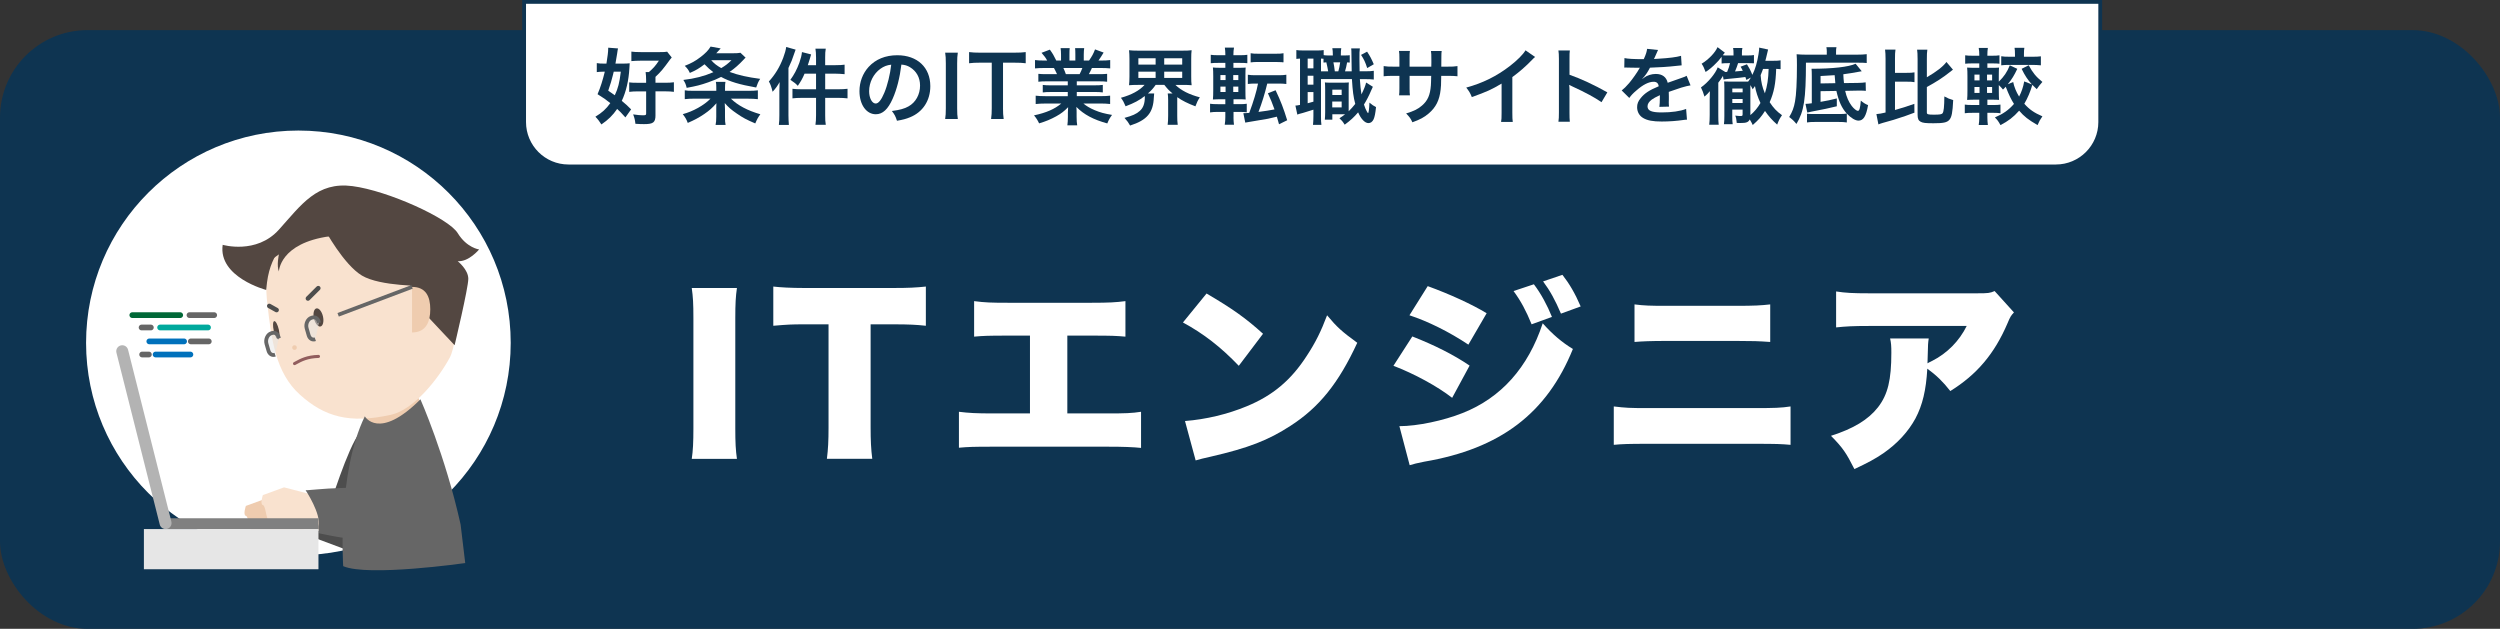 <?xml version="1.0" encoding="UTF-8"?> <svg xmlns="http://www.w3.org/2000/svg" id="Layer_2" viewBox="0 0 1307 328.75"><rect x="0" y="0" width="1307" height="328.75" fill="#333333" stroke="none"/><defs><style>.cls-1{stroke:#0071bc;}.cls-1,.cls-2,.cls-3,.cls-4{stroke-linecap:round;stroke-width:3px;}.cls-1,.cls-2,.cls-3,.cls-4,.cls-5{fill:none;stroke-miterlimit:10;}.cls-2{stroke:#006837;}.cls-3{stroke:#00a99d;}.cls-4,.cls-5{stroke:#666;}.cls-6{fill:#f9e2cf;}.cls-7,.cls-8{fill:#e6e6e6;}.cls-9{fill:#fff;}.cls-10{fill:#efccaf;}.cls-11{fill:#b3b3b3;}.cls-12{fill:#915d5d;}.cls-13{fill:#666;}.cls-14{fill:#0e3451;}.cls-15{fill:gray;}.cls-16{fill:#534741;}.cls-17{fill:#4d4d4d;}.cls-5{stroke-width:2px;}.cls-8{opacity:.5;}</style></defs><g id="Layer_1-2"><g><rect class="cls-14" y="15.75" width="1307" height="313" rx="45.72" ry="45.72"></rect><circle class="cls-9" cx="156" cy="179.25" r="111"></circle><g><path class="cls-9" d="M385.27,150.56c-.64,4.4-.86,8.05-.86,15.89v57.54c0,7.41,.21,11.38,.86,15.89h-23.62c.64-4.19,.86-8.7,.86-15.89v-57.54c0-8.05-.21-11.16-.86-15.89h23.62Z"></path><path class="cls-9" d="M455.16,223.66c0,6.44,.21,11.16,.86,16.21h-23.72c.64-5.05,.86-9.45,.86-16.21v-54.1h-12.67c-6.76,0-8.59,.11-16.21,.75v-20.5c3.54,.43,9.45,.75,15.99,.75h47.02c7.51,0,11.81-.21,16.75-.75v20.5c-4.83-.54-9.02-.75-16.75-.75h-12.13v54.1Z"></path><path class="cls-9" d="M558,216.14h20.83c9.55,0,12.88-.11,17.71-.86v18.89c-3.97-.43-9.34-.64-17.39-.64h-60.54c-9.66,0-12.56,.11-17.28,.54v-18.79c5.15,.64,9.02,.86,17.6,.86h19.54v-40.68h-11.81c-10.09,0-12.67,.11-17.39,.54v-18.57c5.69,.75,9.02,.86,17.71,.86h43.69c9.02,0,12.77-.21,17.71-.86v18.57c-4.94-.43-7.3-.54-17.39-.54h-12.99v40.68Z"></path><path class="cls-9" d="M630.79,153.45c13.53,7.94,20.5,12.88,29.52,21.04l-12.67,16.75c-9.34-9.77-18.46-16.85-29.2-22.65l12.34-15.14Zm-11.27,66.66c10.95-.86,22.22-3.54,32.31-7.73,13.53-5.58,23.19-13.63,31.45-26.51,4.51-6.87,7.41-12.77,10.52-21.04,5.26,6.33,7.73,8.48,15.78,14.38-9.77,21.15-19.97,33.81-35,43.47-11.59,7.51-21.79,11.49-41.76,16.1-4.19,.97-4.83,1.07-7.73,1.93l-5.58-20.61Z"></path><path class="cls-9" d="M738.36,175.89c11.49,4.51,21.58,9.55,29.95,15.24l-9.12,16.85c-7.73-6.01-19.75-12.56-30.7-16.75l9.88-15.35Zm-6.76,46.91c9.45,0,23.08-2.9,33.06-6.87,20.07-7.94,34.24-23.72,41.87-46.91,5.15,5.8,10.09,9.98,15.78,13.42-13.63,33.71-38,52.17-77.72,58.93-3.76,.75-5.47,1.18-7.62,1.83l-5.37-20.4Zm14.81-73.21c11.81,4.29,23.4,9.66,30.81,14.17l-9.55,16.42c-9.98-6.66-21.25-12.24-30.81-15.35l9.55-15.24Zm55.5-.97c3.76,4.94,6.98,10.95,9.45,17.07l-10.63,3.86c-2.9-7.08-5.58-12.13-9.45-17.39l10.63-3.54Zm14.92-4.94c3.54,4.51,6.55,9.55,9.55,16.53l-10.31,3.76c-3.01-7.08-5.8-12.13-9.34-16.85l10.09-3.43Z"></path><path class="cls-9" d="M843.67,212.49c6.44,.75,7.94,.86,17.93,.86h55.5c10.73,0,14.06-.11,19-.86v20.07c-4.72-.43-7.41-.54-18.68-.54h-56.14c-9.55,0-13.31,.11-17.6,.54v-20.07Zm10.84-53.35c5.04,.64,8.05,.75,16.75,.75h36.39c9.45,0,13.2-.21,17.82-.75v19.64c-6.12-.43-8.91-.54-17.6-.54h-36.82c-7.94,0-12.77,.21-16.53,.54v-19.64Z"></path><path class="cls-9" d="M1052.9,163.33c-1.61,1.72-1.93,2.25-3.33,5.58-6.87,16.1-16.1,26.94-29.95,35.53-3.76-4.83-7.3-8.27-12.02-11.7-.64,11.16-2.47,19-6.23,26.08-3.76,6.87-9.34,12.99-16.75,18.14-4.4,3-8.05,4.94-15.14,8.27-4.29-8.48-6.01-11.06-12.24-17.39,11.81-3.76,19.54-8.48,24.58-14.92,5.15-6.66,6.98-14.28,6.98-28.55,0-3.44-.11-5.04-.64-7.41h20.18c-.32,2.15-.43,3.11-.54,9.23,0,.11-.11,2.68-.11,3.76q.64-.43,2.47-1.29c7.84-3.97,14.17-10.41,18.03-18.25h-51.2c-8.16,0-11.92,.21-17.07,.75v-18.79c4.94,.75,8.59,.97,17.39,.97h56.25c6.01,0,6.76-.11,9.23-1.18l10.09,11.16Z"></path></g><g><path class="cls-9" d="M274,1h824V63.82c0,12.79-10.38,23.18-23.18,23.18H297.18c-12.79,0-23.18-10.38-23.18-23.18V1h0Z"></path><path class="cls-14" d="M1074.82,88H297.18c-13.33,0-24.18-10.85-24.18-24.18V0h826V63.82c0,13.33-10.85,24.18-24.18,24.18ZM275,2V63.82c0,12.23,9.95,22.18,22.18,22.18h777.65c12.23,0,22.18-9.95,22.18-22.18V2H275Z"></path></g><g><path class="cls-14" d="M326.96,61.39c-2.05-2.27-2.83-3.14-4.31-4.44-2.31,3.36-4.66,5.66-8.24,8.11-.87-1.39-1.83-2.7-3.14-4.05,3.49-2.09,5.67-4.1,7.8-7.1-2.27-1.83-3.44-2.66-6.67-4.66,1.57-3.66,2.66-7.19,3.79-11.77h-1.05c-1.13,0-2.18,.09-3.14,.22v-4.71c1.13,.22,2.18,.26,3.83,.26h1.22c.57-3.44,.92-6.23,.92-7.84v-.48l5.14,.39c-.17,.65-.22,.92-.48,2.79-.26,1.79-.48,3.14-.87,5.14h3.79c1.57,0,2.57-.04,3.66-.17q-.04,.87-.17,2.66c-.35,6.32-1.7,12.16-3.97,17,2,1.66,2.79,2.31,4.88,4.44l-3.01,4.23Zm-6.1-23.92q-.13,.65-.48,1.96c-.48,2.05-1.26,4.71-2.4,7.97,1.74,1.18,2.4,1.66,3.44,2.4,1.7-3.66,2.44-6.45,3.14-12.33h-3.7Zm21.83,22.71c0,3.83-1.13,4.71-5.97,4.71-1.26,0-2.62-.04-4.53-.17-.22-2-.44-2.96-1.18-4.92,2.09,.3,3.75,.48,4.92,.48,1.53,0,1.87-.13,1.87-.83v-11.68h-4.4c-1.7,0-3.09,.09-4.45,.26v-4.97c1.05,.17,2,.22,4.31,.22h4.53v-1.48c0-1.7-.09-2.57-.26-4.14h1.74c2.4-2.09,3.49-3.36,5.19-5.93h-9.67c-1.74,0-3.4,.09-4.71,.22v-4.97c1.13,.17,2.7,.26,4.84,.26h10.07c1.96,0,2.92-.04,3.79-.22l2.4,3.05c-.35,.35-.48,.52-.87,1.05-3.62,4.97-4.71,6.32-7.63,9.06v3.09h5.32c1.87,0,3.01-.09,4.31-.26v5.01c-1.35-.17-2.53-.26-4.31-.26h-5.32v12.42Z"></path><path class="cls-14" d="M391.24,47.49c2.27,0,3.66-.09,4.97-.26v4.62c-1.48-.17-3.14-.26-5.32-.26h-8.76c3.57,3.49,8.63,6.19,15.38,8.15-1.31,1.83-1.61,2.35-2.66,4.79-4.62-2-6.49-2.96-9.67-5.19-2.92-2-4.31-3.22-6.28-5.45,.09,1.79,.13,2.44,.13,3.22v4.01c0,2.05,.04,2.88,.31,4.18h-5.23c.26-1.39,.35-2.35,.35-4.23v-3.92c0-.96,0-1.87,.09-3.18-2.27,2.53-3.66,3.79-6.41,5.67-2.7,1.83-5.14,3.14-8.58,4.62-.61-1.74-1.31-2.92-2.61-4.58,5.4-1.44,11.11-4.62,14.51-8.11h-8.19c-2.09,0-3.83,.09-5.27,.26v-4.62c1.09,.22,2.14,.26,4.23,.26h12.25v-1.83c0-1.22-.04-1.79-.22-2.83h5.01c-.17,.92-.22,1.66-.22,2.88v1.79h12.2Zm-1.44-17.34c-.44,.35-.52,.48-1.09,1.09-2.4,2.57-4.62,4.53-7.28,6.36,4.44,1.66,9.5,2.79,15.99,3.62-1,1.53-1.48,2.66-2.09,4.53-8.85-1.57-13.73-3.05-18.35-5.53-2.18,1.13-3.66,1.74-6.75,2.83-4.1,1.44-6.06,1.92-11.24,2.88-.39-1.74-.74-2.61-1.74-4.14,6.01-.7,10.85-1.96,15.69-4.05-1.79-1.35-2.75-2.22-4.62-4.14-2.83,2.18-4.45,3.14-7.67,4.53-.65-1.48-1.26-2.35-2.66-3.71,3.44-1.35,5.58-2.53,8.24-4.58,2.53-1.92,4.14-3.57,5.27-5.49l5.27,.96c-.39,.44-1.18,1.26-2.31,2.53h8.85c1.92,0,2.61-.04,3.79-.26l2.7,2.57Zm-18,1.31c1.52,1.74,3.01,2.88,5.27,4.14,2.27-1.35,3.4-2.22,5.36-4.14h-10.63Z"></path><path class="cls-14" d="M407.45,47.71c0-1.48,.04-2.88,.13-4.79-1.09,1.96-2.05,3.31-3.66,5.05-.74-2.83-1.09-3.88-1.96-5.36,3.31-3.66,5.67-7.54,7.5-12.38,.87-2.35,1.31-3.92,1.57-5.67l4.92,1.39c-.22,.65-.3,.87-.7,1.96-1.09,3.31-1.48,4.27-3.05,7.63v24.71c0,1.96,.09,3.4,.22,5.06h-5.23c.22-1.79,.26-3.01,.26-5.1v-12.51Zm19.17-17.69c0-2-.09-3.14-.31-4.58h5.4c-.26,1.44-.31,2.48-.31,4.62v4.01h5.45c2.22,0,3.49-.09,4.71-.26v4.97c-1.96-.17-3.27-.26-4.66-.26h-5.49v8.15h6.8c2.09,0,3.49-.09,4.88-.26v5.01c-1.48-.17-3.01-.26-4.79-.26h-6.89v9.06c0,2.35,.04,3.44,.31,5.01h-5.4c.22-1.57,.31-2.79,.31-5.01v-9.06h-7.45c-2,0-3.57,.09-4.88,.26v-5.01c1.26,.17,2.79,.26,4.88,.26h7.45v-8.15h-6.01c-1.09,2.57-1.87,3.92-3.53,6.36-1.22-1.31-1.44-1.48-3.88-3.14,2-2.75,3.44-5.49,4.71-8.98,.74-2.13,1.18-3.79,1.35-5.53l4.79,1.22c-.31,1-.39,1.26-.78,2.62-.44,1.35-.61,1.92-.96,3.01h4.31v-4.05Z"></path><path class="cls-14" d="M466.72,51.54c-2.48,5.62-5.27,8.19-8.85,8.19-4.97,0-8.54-5.06-8.54-12.07,0-4.79,1.7-9.28,4.79-12.68,3.66-4.01,8.8-6.1,14.99-6.1,10.46,0,17.26,6.36,17.26,16.17,0,7.54-3.92,13.55-10.59,16.25-2.09,.87-3.79,1.31-6.84,1.83-.74-2.31-1.26-3.27-2.66-5.1,4.01-.52,6.62-1.22,8.67-2.4,3.79-2.09,6.06-6.23,6.06-10.89,0-4.18-1.87-7.58-5.36-9.67-1.35-.79-2.48-1.13-4.4-1.31-.83,6.84-2.35,12.86-4.53,17.78Zm-6.41-15.6c-3.66,2.62-5.93,7.1-5.93,11.77,0,3.57,1.53,6.41,3.44,6.41,1.44,0,2.92-1.83,4.49-5.58,1.66-3.92,3.09-9.81,3.62-14.73-2.27,.26-3.83,.87-5.62,2.13Z"></path><path class="cls-14" d="M500.75,27.53c-.26,1.66-.35,3.01-.35,5.62v23.45c0,2.57,.09,3.97,.35,5.62h-6.62c.26-1.66,.35-3.05,.35-5.62v-23.45c0-2.7-.09-3.88-.35-5.62h6.62Z"></path><path class="cls-14" d="M524.37,56.55c0,2.35,.09,3.88,.35,5.67h-6.58c.26-1.83,.35-3.31,.35-5.67v-23.79h-5.88c-2.57,0-4.45,.09-5.97,.31v-5.84c1.57,.22,3.44,.31,5.93,.31h17.26c3.14,0,4.75-.09,6.41-.31v5.84c-1.61-.22-3.27-.31-6.41-.31h-5.45v23.79Z"></path><path class="cls-14" d="M547.34,42.52c-2,0-3.14,.04-4.49,.22v-4.14c1.22,.13,2.35,.17,4.49,.17h5.27c-.65-1.39-1.13-2.4-1.61-3.23h-4.71c-2.14,0-3.79,.09-5.19,.22v-4.36c1.35,.17,2.75,.26,4.97,.26h1.39c-.83-1.53-1.35-2.22-2.96-4.05l4.36-1.66c1.48,2.05,2.09,3.09,3.36,5.71h2.48v-3.09c0-1.31-.09-2.53-.22-3.4h4.75c-.09,.78-.13,1.74-.13,3.22v3.27h3.09v-3.27c0-1.39-.04-2.4-.13-3.22h4.75c-.13,.83-.22,2-.22,3.4v3.09h2.75c1.53-2.18,2.35-3.7,3.14-5.84l4.49,1.66c-1.05,1.74-1.74,2.83-2.7,4.18h1.22c2.27,0,3.62-.09,4.92-.26v4.36c-1.35-.13-3.05-.22-5.19-.22h-4.36c-.83,1.74-1,2.14-1.61,3.23h5.06c2.13,0,3.22-.04,4.49-.17v4.14c-1.35-.17-2.44-.22-4.49-.22h-11.37v2.09h9.11c1.96,0,3.27-.04,4.49-.22v3.92c-1.22-.17-2.57-.22-4.49-.22h-9.11v2.18h12.16c2.48,0,4.01-.09,5.27-.26v4.36c-1.61-.17-3.23-.26-5.23-.26h-8.76c1.48,1.26,3.44,2.44,5.93,3.49,2.79,1.18,5.05,1.79,9.06,2.48-1.22,1.66-1.74,2.62-2.48,4.45-7.32-2-12.25-4.66-16.17-8.63,.13,1.66,.13,2.05,.13,3.09v2.14c0,1.83,.09,3.18,.31,4.4h-5.14c.17-1.26,.26-2.7,.26-4.44v-2.09c0-1,0-1.18,.13-2.96-2.05,2.09-3.66,3.36-6.28,4.79-2.79,1.53-5.45,2.66-8.89,3.66-.7-1.53-1.53-2.83-2.66-4.18,6.36-1.35,10.76-3.27,14.25-6.19h-8.11c-2.05,0-3.62,.09-5.27,.26v-4.36c1.39,.17,2.88,.26,5.23,.26h11.55v-2.18h-8.63c-1.92,0-3.22,.04-4.45,.22v-3.92c1.22,.17,2.48,.22,4.45,.22h8.63v-2.09h-10.89Zm17.08-3.75c.65-1.26,1-2.05,1.44-3.23h-9.94c.61,1.31,.87,1.96,1.31,3.23h7.19Z"></path><path class="cls-14" d="M594.84,44.39c-1.87,0-3.27,.04-4.58,.17,.13-1.35,.22-2.48,.22-4.53v-9.11c0-2.18-.09-3.27-.22-4.66,1.35,.17,2.57,.22,4.66,.22h23.36c2.09,0,3.27-.04,4.71-.22-.17,1.26-.22,2.44-.22,4.66v9.11c0,2.14,.04,3.31,.22,4.53-1.39-.13-2.75-.17-4.66-.17h-3.83c2.96,2.88,7.23,5.05,12.77,6.49-1.05,1.61-1.53,2.57-2.31,4.71-3.83-1.44-7.02-3.01-9.5-4.79v9.67c0,1.92,.04,3.36,.26,4.79h-5.27c.17-1.35,.26-2.75,.26-4.84v-8.11c0-1.61-.09-2.48-.22-3.44h2.53c-2.05-1.74-2.7-2.44-4.31-4.49h-4.53c-1.26,1.79-2.09,2.75-4.05,4.49h3.27c-.09,.48-.13,1-.17,2-.31,8.11-3.57,11.94-12.42,14.77-.92-1.61-1.26-2.13-2.92-4.01,4.14-1.13,6.14-2,7.97-3.62,1.79-1.53,2.66-3.88,2.66-7.23,0-.09-.04-.3-.04-.57-2.83,2.22-5.58,3.7-10.02,5.36-.92-2.18-1.31-2.88-2.44-4.45,5.58-1.53,9.72-3.79,12.38-6.75h-3.53Zm.3-10.63h9.02v-3.31h-9.02v3.31Zm0,6.97h9.02v-3.27h-9.02v3.27Zm13.51-6.97h9.41v-3.31h-9.41v3.31Zm0,6.97h9.41v-3.27h-9.41v3.27Z"></path><path class="cls-14" d="M644.87,61.39c0,1.39,.09,2.48,.26,3.83h-4.84c.22-1.39,.31-2.53,.31-4.05v-2.66h-3.75c-1.83,0-2.96,.04-4.23,.26v-4.53c1.18,.17,2.05,.22,4.01,.22h3.97v-2.57h-2.05c-1.96,0-3.01,.04-4.44,.13,.13-1.39,.17-2.83,.17-4.88v-7.28c0-2.09-.04-3.22-.17-4.58,1.22,.13,2.05,.17,4.36,.17h2.14v-2.57h-3.62c-1.87,0-2.7,.04-4.01,.17v-4.4c1.18,.17,2.09,.22,4.23,.22h3.4v-.44c0-1.31-.09-2.31-.26-3.53h4.79c-.22,1.18-.31,2.18-.31,3.53v.44h3.05c2.14,0,3.01-.04,4.23-.22v4.4c-1.26-.13-1.87-.17-4.01-.17h-3.27v2.57h2.75c2,0,2.83-.04,3.66-.13-.09,.91-.13,1.92-.13,4.23v7.76c0,2.62,.04,3.66,.13,4.71-.87-.09-1.74-.13-3.83-.13h-2.53v2.57h3.36c1.61,0,2.35-.04,3.57-.22v4.49c-1.22-.17-2.18-.22-3.96-.22h-2.96v2.88Zm-6.84-22.14v2.61h2.7v-2.61h-2.7Zm0,6.01v2.83h2.7v-2.83h-2.7Zm9.37-3.4v-2.61h-2.66v2.61h2.66Zm0,6.23v-2.83h-2.66v2.83h2.66Zm9.11-4.4c-1.74,0-2.92,.04-4.14,.22v-4.84c1.22,.22,2.35,.26,4.27,.26h11.59c1.96,0,3.05-.04,4.27-.26v4.84c-1.22-.17-2.44-.22-4.27-.22h-5.71c-1.35,5.58-2.79,10.15-4.58,14.82,3.53-.44,5.67-.79,8.37-1.31-1.22-3.4-2.05-5.4-3.44-8.45l4.01-1.57c2.7,5.71,4.18,9.54,6.06,15.69l-4.27,2.09q-.52-2-1.13-3.96c-1.79,.44-2.88,.7-4.71,1.09-.78,.13-3.88,.65-9.28,1.57-1.57,.26-1.83,.3-2.53,.44l-1-4.92c1.13-.04,1.7-.04,3.09-.17,2.18-5.8,3.88-11.46,4.58-15.3h-1.18Zm-2.66-15.86c1.18,.22,2.09,.26,4.23,.26h8.76c2.09,0,3.01-.04,4.18-.26v4.71c-.17,.04-.26,.04-.35,.04t-.7-.09c-.65-.04-1.83-.09-3.14-.09h-8.76c-2,0-3.05,.04-4.23,.22v-4.79Z"></path><path class="cls-14" d="M705.66,32.71q-1-.09-1.39-.09c-.31,1.79-.65,3.27-1.09,4.66h3.49q-.09-3.05-.13-8.85c0-1.74-.04-2.13-.13-3.14h4.53c-.22,1.53-.22,2.22-.22,5.53,0,1.53,.04,5.14,.09,6.45h2.53c2.61,0,3.49-.04,4.88-.26v4.58c-1.61-.17-2.31-.22-4.88-.22h-2.4c.22,3.4,.48,5.71,.83,7.97,1.13-2.22,2.18-4.79,2.44-6.19l3.53,2.22c-.26,.52-.61,1.31-.96,2.09-.96,2.35-2.44,5.19-3.7,7.19,.61,1.79,.96,2.66,1.48,3.57,.39,.7,.57,.92,.65,.92,.31,0,.61-2.05,.74-5.49,1.13,1,2.35,1.83,3.44,2.35-.35,3.36-.7,5.06-1.26,6.36-.61,1.31-1.57,2-2.7,2-1.83,0-3.88-2.09-5.4-5.62-2.18,2.57-4.01,4.23-7.02,6.45-1.09-1.74-1.53-2.22-2.75-3.36,1.53-1,2.09-1.39,2.96-2.09h-6.67v2.83h-3.92c.09-1.26,.17-2.35,.17-3.79v-11.81c0-1.92-.04-2.44-.13-3.88,.74,.09,1.22,.13,2.75,.13h6.93c1.26,0,1.83-.04,2.83-.13-.09,1-.09,1.66-.09,3.88v11.2c1.22-1.18,2.22-2.31,3.44-3.84-.96-3.62-1.35-6.67-1.74-12.99h-16.17v19.31c0,2.27,.04,3.36,.22,4.62h-4.4c.13-1.26,.22-2.62,.22-4.66v-3.27c-1.92,.61-3.97,1.26-5.49,1.7-2.05,.52-2.18,.57-2.92,.87l-1-4.71c.48,0,1.13-.09,2.4-.35V30.62c-.92,.04-1.31,.09-1.92,.17v-4.62c.92,.13,1.92,.22,3.66,.22h6.84c1.87,0,2.79-.04,3.79-.22v2.66c.87,.13,1.57,.17,2.7,.17h2.09v-.26c0-1.74-.09-2.53-.26-3.53h4.66c-.17,1-.22,1.83-.22,3.53v.26h1.57c1.57,0,2.22-.04,3.09-.13v3.83Zm-22.01,3.01h3.01v-5.1h-3.01v5.1Zm0,8.54h3.01v-4.66h-3.01v4.66Zm0,9.72c1.44-.35,1.83-.48,3.01-.83v-5.01h-3.01v5.84Zm10.72-16.69c-.22-1.31-.52-2.92-.96-4.71-.65,.04-.83,.04-1.48,.13v-2c-.61-.04-.78-.04-1.31-.09v6.67h3.75Zm2.13,18.87h4.92v-3.09h-4.92v3.09Zm.04-6.49h4.88v-2.79h-4.88v2.79Zm.57-17.08c.26,1.26,.52,2.83,.74,4.71h1.83c.39-1.35,.74-2.96,.96-4.71h-3.53Zm17.61-5.58c1.57,2.4,2.31,3.79,3.49,6.58l-3.44,2c-1-3.14-1.66-4.53-3.22-6.89l3.18-1.7Z"></path><path class="cls-14" d="M748.28,34.85l.04-1.96v-1.39c0-2.88-.04-3.83-.22-4.84h5.62c-.13,1-.17,1.22-.17,2.92q0,2.66-.04,5.27h2.79c3.09,0,3.97-.04,5.67-.3v5.32c-1.53-.17-2.7-.22-5.58-.22h-2.92c-.09,5.23-.09,5.53-.3,7.19-.61,5.58-2.48,9.28-6.28,12.51-2.35,2-4.49,3.14-8.5,4.58-.83-1.88-1.39-2.7-3.27-4.62,4.14-1.26,6.23-2.31,8.32-4.14,2.96-2.57,4.23-5.45,4.62-10.46,.09-1,.09-2.05,.17-5.06h-11.29v6.54c0,1.83,.04,2.53,.17,3.66h-5.67c.13-.96,.17-2.14,.17-3.75v-6.45h-2.66c-2.88,0-4.05,.04-5.58,.22v-5.32c1.7,.26,2.57,.3,5.67,.3h2.57v-4.36c0-1.83-.04-2.75-.22-3.88h5.71c-.17,1.44-.17,1.53-.17,3.75v4.49h11.33Z"></path><path class="cls-14" d="M802.54,29.79c-.74,.65-.96,.83-1.61,1.53-3.27,3.4-6.54,6.23-10.28,8.98v18.61c0,2.4,.04,3.66,.22,4.84h-6.1c.22-1.26,.26-2.14,.26-4.71v-15.34c-5.1,3.05-7.54,4.18-15.56,7.06-.92-2.27-1.39-3.01-2.92-4.97,8.63-2.35,15.95-5.97,22.88-11.33,3.88-3.01,6.84-6.01,8.11-8.15l5.01,3.49Z"></path><path class="cls-14" d="M814.74,63.66c.22-1.39,.26-2.57,.26-4.88V30.84c0-2.14-.09-3.27-.26-4.45h5.97c-.17,1.31-.17,1.87-.17,4.58v8.11c5.97,2.09,12.81,5.27,19.78,9.2l-3.05,5.14c-3.62-2.48-8.15-4.97-15.43-8.32-1-.48-1.13-.52-1.48-.74,.13,1.22,.17,1.74,.17,2.96v11.5c0,2.27,.04,3.4,.17,4.84h-5.97Z"></path><path class="cls-14" d="M849.25,30.36c1.79,.39,4.58,.57,10.11,.57,1.18-2.61,1.57-3.92,1.74-5.4l5.71,.61q-.26,.44-1.74,3.92c-.22,.48-.31,.61-.39,.78q.35-.04,2.75-.17c5.05-.3,9.02-.78,11.42-1.48l.31,4.97q-1.22,.09-3.44,.35c-3.18,.39-8.72,.74-13.12,.87-1.26,2.48-2.48,4.23-4.01,5.8l.04,.09q.31-.22,.87-.65c1.61-1.22,3.92-1.96,6.14-1.96,3.4,0,5.53,1.61,6.23,4.62,3.36-1.22,5.58-2,6.67-2.35,2.35-.83,2.53-.87,3.22-1.31l2.05,5.01c-1.22,.17-2.53,.52-4.84,1.18-.61,.17-2.79,.91-6.54,2.22v.48q.04,1.13,.04,1.74v1.74c-.04,.74-.04,1.13-.04,1.44,0,.96,.04,1.57,.13,2.31l-5.05,.13c.17-.79,.26-3.01,.26-5.06v-1.05c-2.14,1-3.27,1.61-4.18,2.27-1.53,1.13-2.27,2.31-2.27,3.57,0,2.27,2.09,3.18,7.37,3.18s9.72-.65,12.81-1.83l.44,5.62c-.74,0-.96,.04-2,.17-3.14,.48-7.32,.79-11.16,.79-4.62,0-7.5-.52-9.72-1.83-2-1.13-3.18-3.23-3.18-5.62,0-1.79,.52-3.18,1.92-4.84,1.96-2.44,4.45-4.1,9.37-6.14-.22-1.61-1.09-2.35-2.66-2.35-2.53,0-5.58,1.53-8.93,4.49-1.83,1.53-2.83,2.62-3.79,3.97l-3.97-3.92c1.13-.87,2.4-2.09,3.92-3.88,1.7-2,4.36-5.8,5.23-7.45q.17-.35,.35-.57c-.17,0-.74,.04-.74,.04-.7,0-4.53-.09-5.49-.09q-.83-.04-1.22-.04c-.13,0-.39,0-.7,.04l.09-4.97Z"></path><path class="cls-14" d="M901.94,37.64c.48,0,.61-.04,1-.04,.7-1.61,1.18-3.09,1.52-4.58h-.87c-1.53,0-2.48,.04-3.53,.17v-3.49c-1.52,1.96-1.61,2.05-2.7,3.14-2,2.09-3.7,3.53-5.67,4.79-.83-2.22-1.22-3.05-2.09-4.31,3.66-2.22,7.15-5.84,8.32-8.67l3.83,2.88c-.13,.17-.48,.61-1.09,1.35,.92,.13,1.44,.13,2.92,.13h2.7v-1.18c0-1.22-.04-1.87-.22-2.75h4.88c-.22,.83-.26,1.48-.26,2.79v1.13h2.75c1.79,0,2.48-.04,3.53-.22v4.31c-1.96-.09-2.18-.09-3.4-.09h-4.88c-.35,1.22-.87,2.57-1.61,4.36,2.27-.17,2.83-.22,4.05-.35-.39-.87-.57-1.18-1.13-2.14l3.31-1.26c1.13,1.79,1.79,2.96,2.83,5.53,1.53-3.05,2.53-6.49,3.22-10.85,.31-2.05,.35-2.31,.35-3.4l4.66,1q-.17,.61-1.05,4.4c-.13,.52-.22,.87-.39,1.48h4.4c1.66,0,2.57-.04,3.57-.22v4.62c-.78-.09-1.7-.17-2.31-.17-.26,7.71-1.13,12.25-3.4,17.43,1.96,3.01,3.62,4.75,6.45,6.8-1.13,1.61-1.66,2.57-2.53,4.92-2.61-2.31-4.49-4.4-6.36-7.15-2.05,3.18-3.14,4.45-6.41,7.36-.57-1.22-.78-1.61-1.57-2.92-.74,1.48-1.74,1.87-4.92,1.87-.26,0-.44,0-1.87-.04-.22-2.22-.3-2.57-.78-3.83,1.44,.17,2,.22,2.79,.22,.83,0,1.05-.17,1.05-.87v-2.48h-5.4v3.79c0,1.52,.04,2.79,.22,3.83h-4.58c.17-1.22,.22-2.35,.22-4.31v-14.38c0-1.79-.04-2.7-.13-3.66,.87,.04,1.66,.09,3.18,.09h9.37c.7-.96,.92-1.22,1.44-2.14l-2.35,1.26c-.22-.7-.3-.91-.52-1.53-1.53,.22-5.23,.65-7.1,.79-2.62,.26-3.09,.3-4.31,.52l-.31-1.88-.44,.7c-.74,1.18-.96,1.48-2,2.83v17.08c0,2.44,.04,3.53,.22,4.92h-4.97c.17-1.39,.26-2.7,.26-5.1v-8.02c0-1.57,0-1.96,.09-4.44-1,1.18-1.61,1.83-2.83,2.83-.61-2.05-1-3.09-1.83-4.79,3.62-2.48,7.67-7.37,8.76-10.5l3.92,2.4Zm9.11,10.63v-2h-5.4v2h5.4Zm0,5.58v-2.09h-5.4v2.09h5.4Zm4.05,6.32c2.09-1.74,3.83-3.84,5.27-6.32-1.35-2.83-2.4-6.01-2.88-8.85-.44,.65-.61,.92-1.18,1.7-.48-1-.65-1.31-1.22-2.22v15.69Zm6.62-24.14c-.3,.96-.57,1.48-1.26,3.27,.26,3.79,.87,6.28,2.22,9.5,1.26-3.88,1.79-7.45,1.96-12.77h-2.92Z"></path><path class="cls-14" d="M955.06,27.14c0-1-.09-1.74-.22-2.48h5.27c-.17,.7-.22,1.31-.22,2.53v1.39h10.76c2.35,0,3.92-.09,5.27-.26v4.62c-1.18-.13-2.48-.17-4.53-.17h-27.24c-.04,19.26-1,25.41-4.97,32.03-1.44-1.74-2.18-2.4-3.79-3.62,1.61-2.66,2.48-4.88,3.05-8.15,.65-3.36,1-10.28,1-18.96,0-2.75-.04-3.79-.17-5.71,1.53,.13,3.09,.22,5.01,.22h10.76v-1.44Zm18.26,10.11c-5.1,.92-6.36,1.13-9.63,1.57,.09,2.18,.13,2.61,.35,4.62l7.15-.09c1.83-.04,3.05-.13,4.18-.3l.09,4.45c-1.18-.13-1.48-.13-3.22-.13h-1.05l-6.54,.13c.74,3.27,1.83,5.75,3.44,7.89,1.13,1.48,2.53,2.57,3.22,2.57,.78,0,1.22-1.44,1.53-5.36,1.39,1.18,2.44,1.83,3.79,2.35-1,5.8-2.44,8.11-5.01,8.11-1.66,0-3.92-1.35-6.1-3.66v4.62c-1.48-.22-2.35-.26-4.18-.26h-12.59c-1.96,0-2.75,.04-4.05,.26v-4.58c.92,.13,1.79,.17,3.31,.17h13.33c2.05,0,2.96-.04,4.18-.22-2.62-2.83-4.18-6.28-5.45-11.85l-8.28,.13v5.58c3.83-.65,4.97-.92,8.5-1.79v4.1q-4.79,1.22-13.38,2.83c-.61,.13-1.44,.3-2.05,.48l-.96-4.58h.3c.65,0,1.44-.09,3.01-.3v-14.03c0-2.05-.04-3.05-.13-4.01,11.07,0,19.39-.96,23.05-2.62l3.18,3.92Zm-13.81,6.23c-.09-1.05-.22-2.48-.35-4.18q-4.53,.3-7.37,.44v3.88l7.71-.13Z"></path><path class="cls-14" d="M990.71,57.51c4.1-1.18,6.23-1.88,10.11-3.23l.04,4.62c-3.4,1.31-5.62,2.09-10.89,3.75q-1.44,.44-4.62,1.31-.57,.17-.92,.26c-1.05,.3-1.83,.57-2.4,.83l-1.05-5.4c1.57-.13,2.62-.3,4.79-.83V30.8c0-2.27-.09-3.44-.26-4.88h5.45c-.22,1.39-.26,2.53-.26,4.88v7.28h6.01c2.09,0,3.01-.04,4.18-.26v5.14c-1.13-.22-2.14-.26-4.18-.26h-6.01v14.82Zm16.65,1.31c0,.96,.57,1.13,3.7,1.13s4.1-.17,4.53-.78c.61-.83,.87-3.36,.92-8.76,1.74,.96,2.75,1.39,4.62,1.92-.3,6.49-.78,8.98-2.05,10.37-1.22,1.35-3.09,1.74-8.28,1.74-4.1,0-5.53-.17-6.67-.78-1.18-.61-1.61-1.66-1.61-3.62V30.88c0-2.44-.09-3.62-.26-4.92h5.36c-.22,1.44-.26,2.57-.26,4.92v9.5c5.05-2.92,8.41-5.54,10.24-7.97l3.4,4.01q-.65,.48-1.57,1.22c-3.53,2.83-7.28,5.27-12.07,7.84v13.33Z"></path><path class="cls-14" d="M1060.61,34.11c2.14,3.97,3.75,5.93,7.15,8.72q-1.92,2.18-2.96,3.79c-1.13-1.05-1.53-1.48-2.31-2.27-.92,3.36-2.48,7.06-4.18,9.89,2.66,3.01,5.14,4.71,9.46,6.58-1.22,1.74-1.66,2.53-2.53,4.58-4.88-2.83-7.02-4.49-9.63-7.54-3.01,3.4-5.71,5.45-9.76,7.54-1.09-2-1.53-2.61-2.92-4.01,4.36-1.87,7.15-3.83,9.98-7.06-1.52-2.4-2.61-4.62-4.31-8.98-.52,.57-.74,.78-1.44,1.48-.83-1.04-1.18-1.39-2.18-2.35v3.05c0,2.14,.04,3.49,.13,4.71-.96-.09-1.7-.13-3.84-.13h-2.27v2.79h3.27c1.66,0,2.35-.04,3.57-.22v4.53c-1.26-.17-1.96-.22-3.57-.22h-3.27v2.53c0,1.39,.09,2.53,.26,3.83h-4.79c.22-1.39,.3-2.48,.3-4.01v-2.35h-3.57c-1.96,0-2.75,.04-4.01,.22v-4.53c1.13,.17,1.96,.22,4.01,.22h3.57v-2.79h-1.96c-1.96,0-2.83,.04-4.4,.13,.13-1.35,.17-2.88,.17-4.88v-7.5c0-2-.04-3.27-.17-4.53,1.44,.09,2.31,.13,4.31,.13h2.05v-2.31h-3.36c-1.83,0-2.83,.04-4.01,.17v-4.4c1.22,.17,2,.22,4.01,.22h3.36v-.52c0-1.35-.09-2.35-.3-3.57h4.79c-.17,1.09-.26,2.18-.26,3.57v.52h2.35c2,0,2.75-.04,3.97-.22v4.4c-1.18-.13-1.87-.17-3.97-.17h-2.35v2.31h2.44c2.09,0,2.75-.04,3.66-.13-.09,.91-.13,1.92-.13,4.23v3.14c2.75-2.66,4.31-4.97,5.75-8.54l3.92,1.83c-1.61,3.4-2.79,5.36-4.97,8.06l2.83-1.18c.44,2.35,1.53,5.14,3.09,7.63,1.26-2.4,2.18-5.06,2.66-7.93l4.01,1.57c-2.18-2.44-3.57-4.49-5.36-8.15l3.7-1.87Zm-28.37,4.88v3.05h2.66v-3.05h-2.66Zm0,6.49v3.09h2.66v-3.09h-2.66Zm9.24-3.44v-3.05h-2.66v3.05h2.66Zm0,6.54v-3.09h-2.66v3.09h2.66Zm11.94-20.31c0-1.39-.04-2.27-.22-3.27h5.14c-.17,.87-.22,1.79-.22,3.18v1.48h4.45c1.92,0,3.09-.04,4.4-.22v4.71c-1.35-.13-2.83-.22-4.44-.22h-11.98c-1.79,0-3.05,.04-4.31,.22v-4.75c1.22,.22,2.35,.26,4.31,.26h2.88v-1.39Z"></path></g><g><polygon class="cls-17" points="180.27 287.1 161.65 280.15 166.49 264.58 181.35 264.58 180.27 287.1"></polygon><path class="cls-10" d="M154.57,264.32l-14.96-3.88-11.07,4.05s-1.62,4.75,0,5.2,1.46,6.91,3.55,9.34c2.1,2.42,7.52,3.23,7.52,3.23h8.95l13.09,1.4-7.08-19.34Z"></path><path class="cls-6" d="M163.45,258.67l-14.96-3.88-11.07,4.05s-1.62,4.75,0,5.2,1.46,6.91,3.55,9.34c2.1,2.42,7.52,3.23,7.52,3.23h8.95l13.09,1.4-7.08-19.34Z"></path><rect class="cls-15" x="86.54" y="270.95" width="79.96" height="5.65"></rect><path class="cls-17" d="M200.9,221.07s-6.72-2.23-12.89,5.25c-6.17,7.48-15.87,38.98-15.87,38.98l22.61,11.31,13.73-36.34s3.4-14.16-7.59-19.19Z"></path><path class="cls-10" d="M215.26,200.66l5.35,11.33s-17.77,17.77-31.5,13.73l3.23-15.34,22.92-9.72Z"></path><path class="cls-6" d="M151.29,117.51c-11.1,7.81-13.53,24.24-11.45,41.99,2.08,17.75,4.16,35.32,16.96,46.84,12.8,11.52,25.84,15.34,47.65,10.5,12.23-2.72,25.04-19.38,30.69-29.88,4.66-8.65,8.08-49.27-2.42-64.61-10.5-15.34-48.17-28.25-81.43-4.84Z"></path><ellipse class="cls-16" cx="166.49" cy="165.96" rx="2.42" ry="4.85" transform="translate(-32.72 41.15) rotate(-12.84)"></ellipse><ellipse class="cls-16" cx="144.45" cy="172.63" rx="1.36" ry="4.87" transform="translate(-34.75 36.42) rotate(-12.84)"></ellipse><circle class="cls-10" cx="153.97" cy="181.71" r="1.21"></circle><path class="cls-12" d="M153.98,190.9c-.29,0-.57-.15-.71-.43-.21-.39-.06-.88,.33-1.09l.69-.37c2.7-1.47,6.06-3.31,12.19-3.48,.45,0,.82,.34,.83,.78,.01,.45-.34,.82-.78,.83-5.75,.16-8.78,1.82-11.46,3.28l-.7,.38c-.12,.07-.25,.1-.38,.1Z"></path><path class="cls-17" d="M161.27,157.22c-.39,.09-.82-.02-1.13-.33-.47-.47-.47-1.24,0-1.71l5.4-5.37c.47-.47,1.24-.47,1.71,0,.47,.47,.47,1.24,0,1.71l-5.4,5.37c-.17,.17-.37,.27-.58,.32Z"></path><path class="cls-17" d="M139.81,160.67c-.23-.33-.3-.77-.13-1.17,.26-.62,.97-.91,1.58-.65l3.8,2.12c.62,.26,.91,.97,.65,1.58-.26,.62-.97,.91-1.58,.65l-3.8-2.12c-.22-.09-.39-.24-.52-.42Z"></path><path class="cls-16" d="M155.19,124.02c-3.95,.53-13.43,6.95-15.6,23.63l-.42,3.94s-25.17-6.64-22.75-23.6c0,0,17.6,5.17,29.39-7.92,11.8-13.08,19.87-25.2,38.45-22.77,18.58,2.42,50.28,16.82,55.02,24.56,4.74,7.74,11.2,8.55,11.2,8.55,0,0-5.44,6.61-11.2,6.13,0,0,5.55,4.37,5.55,9.21s-7.16,34.73-7.16,34.73l-17.49-18.59s-11.69-45.09-65-37.88Z"></path><path class="cls-10" d="M215.41,149.99c7.29,0,9.54,5.13,9.54,11.71s-2.24,12.11-9.54,12.11"></path><path class="cls-16" d="M137.75,138.75l8.06-5.77s-1.3,5.92,0,8.95c0,0,.32-14.83,26.65-18.42v-9.52s-24.69,1.58-34.72,24.75Z"></path><path class="cls-16" d="M169.72,119.92s9.93,18.42,19.5,24.15c9.57,5.73,32.68,5.38,32.68,5.38,0,0-14.22-13.38-17.45-21.46-3.23-8.08-34.73-8.08-34.73-8.08Z"></path><path class="cls-13" d="M219.8,208.76s12.92,29.07,21,65.42l2.42,20.19s-50.88,7.27-63.8,1.62c0,0-3.23-48.46,11.31-78.34,0,0,7.27,12.92,29.07-8.88Z"></path><path class="cls-8" d="M143.84,185.43h0c-1.51,.55-2.99-.35-3.49-2.11l-1.04-3.62c-.64-2.25,.57-4.89,2.51-5.47l.49-.15c1.64-.49,3.17,.71,3.46,2.73"></path><path class="cls-8" d="M164.84,177.35h0c-1.51,.55-2.99-.35-3.49-2.11l-1.04-3.62c-.64-2.25,.57-4.89,2.51-5.47l.49-.15c1.64-.49,3.17,.71,3.46,2.73"></path><path class="cls-5" d="M143.84,185.43h0c-1.51,.55-2.99-.35-3.49-2.11l-1.04-3.62c-.64-2.25,.57-4.89,2.51-5.47l.49-.15c1.64-.49,3.17,.71,3.46,2.73"></path><path class="cls-5" d="M164.84,177.35h0c-1.51,.55-2.99-.35-3.49-2.11l-1.04-3.62c-.64-2.25,.57-4.89,2.51-5.47l.49-.15c1.64-.49,3.17,.71,3.46,2.73"></path><line class="cls-5" x1="176.78" y1="164.58" x2="215.41" y2="149.99"></line><path class="cls-13" d="M204.45,254.8s-25.7-.16-37.96,1c-6.46,.61-6.71,.49-6.71,.49,0,0,8.32,12.53,6.71,18.84v3.58s45.23,10.81,53.3-2.12c8.08-12.92-15.34-21.81-15.34-21.81Z"></path><rect class="cls-7" x="75.23" y="276.6" width="91.26" height="21"></rect><path class="cls-11" d="M86.56,276.6h0c-1.44,0-2.69-.98-3.04-2.37l-22.65-89.84c-.5-1.98,1-3.9,3.04-3.9h0c1.44,0,2.69,.98,3.04,2.37l22.65,89.84c.5,1.98-1,3.9-3.04,3.9Z"></path><line class="cls-2" x1="69.17" y1="164.75" x2="94.21" y2="164.75"></line><line class="cls-4" x1="99.06" y1="164.75" x2="111.98" y2="164.75"></line><line class="cls-3" x1="83.71" y1="171.21" x2="108.75" y2="171.21"></line><line class="cls-4" x1="74.02" y1="171.21" x2="78.87" y2="171.21"></line><line class="cls-1" x1="78.06" y1="178.48" x2="96.24" y2="178.48"></line><line class="cls-4" x1="99.76" y1="178.48" x2="109.15" y2="178.48"></line><line class="cls-1" x1="81.35" y1="185.34" x2="99.54" y2="185.34"></line><line class="cls-4" x1="74.31" y1="185.34" x2="77.83" y2="185.34"></line></g></g></g></svg> 